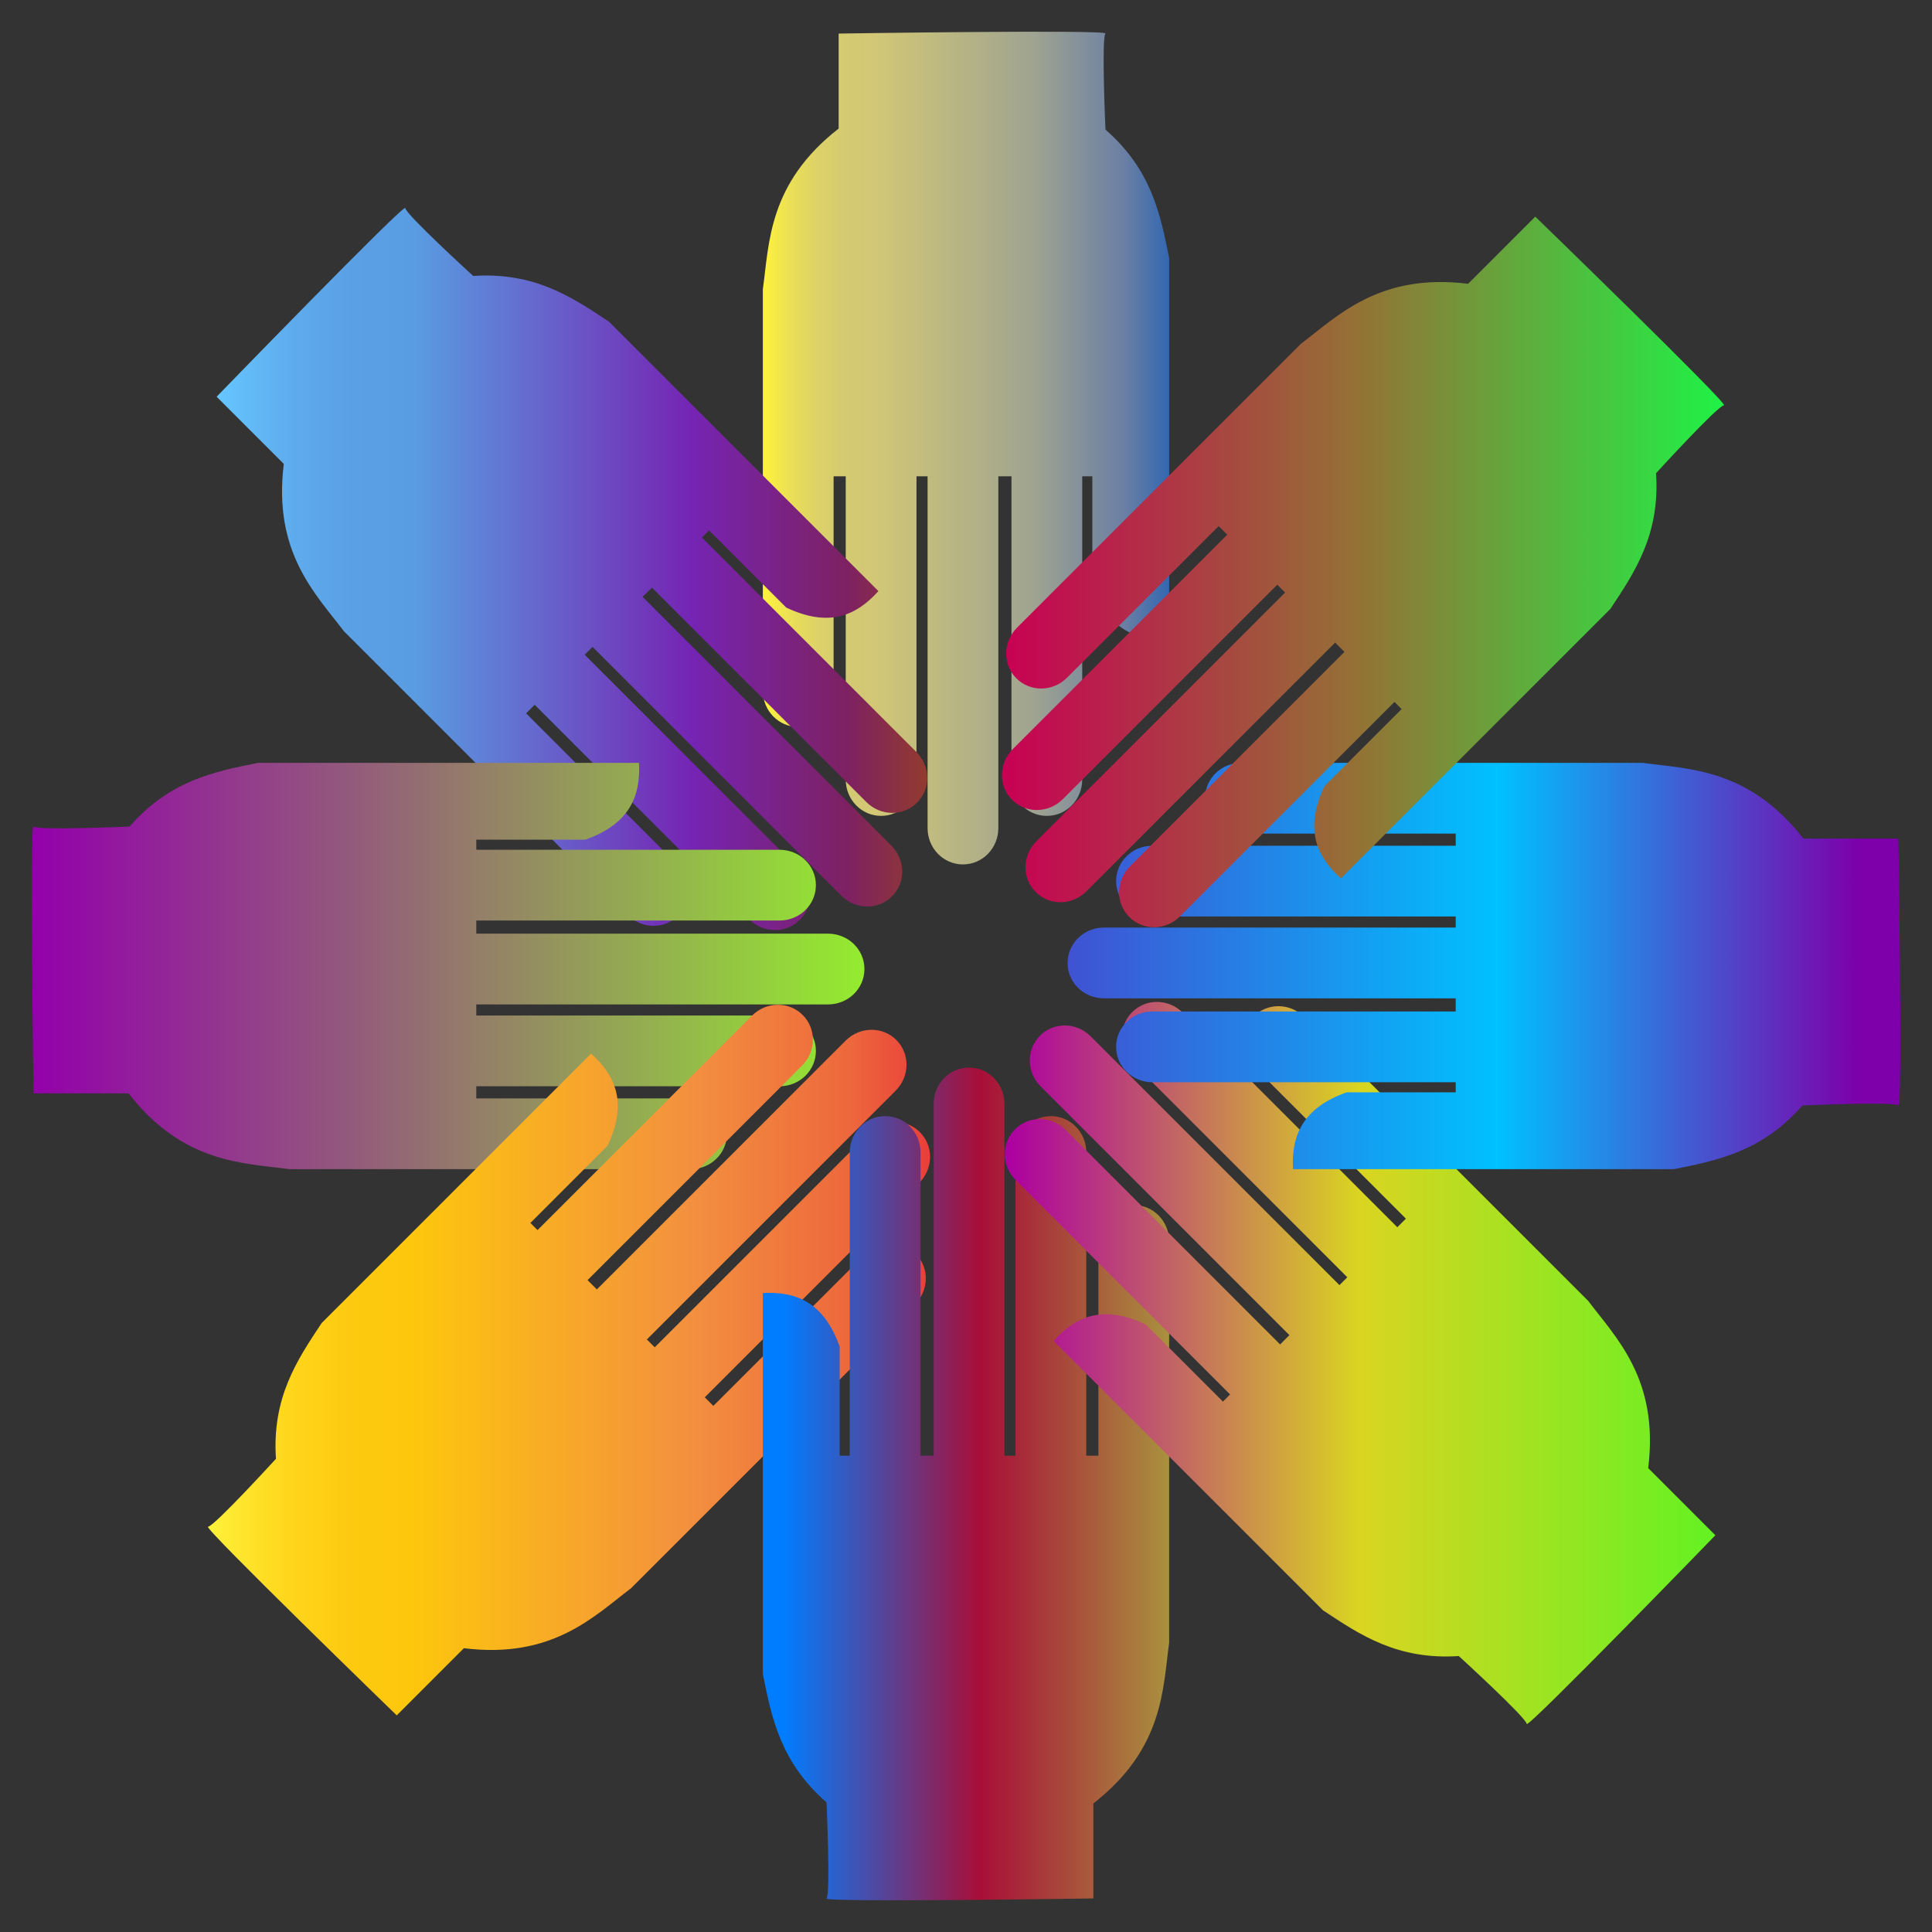 <?xml version="1.0" encoding="utf-8"?>

<!DOCTYPE svg PUBLIC "-//W3C//DTD SVG 1.1//EN" "http://www.w3.org/Graphics/SVG/1.1/DTD/svg11.dtd">
<svg version="1.1" id="Layer_1" xmlns="http://www.w3.org/2000/svg" xmlns:xlink="http://www.w3.org/1999/xlink" x="0px" y="0px"
	 viewBox="0 0 1654.313 1654.313" enable-background="new 0 0 1654.313 1654.313" xml:space="preserve">
<rect x="0" y="0" width="1654.313" height="1654.313" fill="#333333" stroke="none"/>
<g>
	<linearGradient id="path7_8_" gradientUnits="userSpaceOnUse" x1="653.202" y1="383.668" x2="1001.111" y2="383.668">
		<stop  offset="0" style="stop-color:#FFF33B"/>
		<stop  offset="0.065" style="stop-color:#EBE054"/>
		<stop  offset="0.133" style="stop-color:#DDD267"/>
		<stop  offset="0.204" style="stop-color:#D4CA72"/>
		<stop  offset="0.28" style="stop-color:#D1C776"/>
		<stop  offset="0.67" style="stop-color:#9FA391"/>
		<stop  offset="0.89" style="stop-color:#6A7FA4"/>
		<stop  offset="1" style="stop-color:#3367B1"/>
	</linearGradient>
	<path id="path7" fill="url(#path7_8_)" d="M1001.111,301.378v-80.49c-7.582-37.666-15.059-75.367-54.526-109.917
		c0,0-3.549-78.673,0-82.221c3.566-3.583-228.471,0-228.471,0v81.339c-60.411,47.065-59.442,98.354-64.911,137.595v3.496v340.136
		c0,17.275,13.45,31.14,30.292,31.14c16.808,0,30.292-13.865,30.292-31.14V407.833h10.386v259.646
		c0,17.24,13.484,31.14,30.292,31.14s30.292-13.9,30.292-31.14V407.833h9.503v301.172c-0.017,17.275,13.502,31.175,30.275,31.175
		c16.843,0,30.309-13.899,30.309-31.175V407.833h11.252v259.646c0,17.24,13.467,31.14,30.292,31.14
		c16.808,0,30.292-13.9,30.292-31.14V407.833h8.655v93.438c13.692,38.445,37.891,47.325,65.777,45.871
		C1001.111,547.141,1001.111,301.378,1001.111,301.378z"/>
	<linearGradient id="path7_9_" gradientUnits="userSpaceOnUse" x1="185.492" y1="487.218" x2="793.951" y2="487.218">
		<stop  offset="0" style="stop-color:#66C7FF"/>
		<stop  offset="0.03" style="stop-color:#63BEF9"/>
		<stop  offset="0.11" style="stop-color:#5EABEC"/>
		<stop  offset="0.192" style="stop-color:#5AA0E4"/>
		<stop  offset="0.28" style="stop-color:#599CE1"/>
		<stop  offset="0.67" style="stop-color:#7524B3"/>
		<stop  offset="0.89" style="stop-color:#7E2161"/>
		<stop  offset="1" style="stop-color:#923B2E"/>
	</linearGradient>
	<path id="path7_1_" fill="url(#path7_9_)" d="M578.379,332.371l-56.915-56.915c-31.995-21.273-63.941-42.644-116.279-39.167
		c0,0-58.139-53.121-58.139-58.139c-0.012-5.055-161.554,161.554-161.554,161.554l57.515,57.515
		c-9.437,75.997,27.515,111.578,51.395,143.194l2.472,2.472l240.513,240.513c12.215,12.215,31.53,12.509,43.439,0.6
		c11.885-11.885,11.615-31.224-0.6-43.439L450.485,610.815l7.344-7.344l183.597,183.597c12.191,12.191,31.554,12.485,43.439,0.6
		c11.885-11.885,11.591-31.248-0.6-43.439L500.668,560.632l6.72-6.72l212.961,212.961c12.203,12.228,31.591,12.497,43.451,0.636
		c11.909-11.909,11.603-31.26-0.612-43.476L550.227,511.072l7.956-7.956L741.78,686.714c12.191,12.191,31.542,12.497,43.439,0.6
		c11.885-11.885,11.591-31.248-0.6-43.439L601.022,460.277l6.12-6.12l66.071,66.071c36.866,17.503,60.257,6.671,78.947-14.076
		C752.16,506.152,578.379,332.371,578.379,332.371z"/>
	<linearGradient id="path7_10_" gradientUnits="userSpaceOnUse" x1="27.157" y1="827.157" x2="740.18" y2="827.157">
		<stop  offset="0" style="stop-color:#9300AB"/>
		<stop  offset="1" style="stop-color:#94EC2F"/>
	</linearGradient>
	<path id="path7_2_" fill="url(#path7_10_)" d="M301.378,653.203h-80.49c-37.666,7.582-75.367,15.06-109.917,54.526
		c0,0-78.673,3.549-82.221,0c-3.583-3.566,0,228.471,0,228.471h81.339c47.065,60.411,98.354,59.442,137.595,64.911h3.496h340.136
		c17.275,0,31.14-13.45,31.14-30.292c0-16.808-13.865-30.292-31.14-30.292H407.833v-10.386h259.646
		c17.24,0,31.14-13.484,31.14-30.292s-13.9-30.292-31.14-30.292H407.833v-9.503h301.172c17.275,0.017,31.175-13.502,31.175-30.275
		c0-16.842-13.899-30.309-31.175-30.309H407.833v-11.251h259.646c17.24,0,31.14-13.467,31.14-30.292
		c0-16.808-13.9-30.292-31.14-30.292H407.833v-8.655h93.438c38.445-13.692,47.325-37.891,45.871-65.777
		C547.141,653.203,301.378,653.203,301.378,653.203z"/>
	<linearGradient id="path7_11_" gradientUnits="userSpaceOnUse" x1="178.036" y1="1164.592" x2="796.4" y2="1164.592">
		<stop  offset="0" style="stop-color:#FFF33B"/>
		<stop  offset="0.04" style="stop-color:#FEE72E"/>
		<stop  offset="0.117" style="stop-color:#FED51B"/>
		<stop  offset="0.196" style="stop-color:#FDCA10"/>
		<stop  offset="0.281" style="stop-color:#FDC70C"/>
		<stop  offset="0.668" style="stop-color:#F3903F"/>
		<stop  offset="0.888" style="stop-color:#ED683C"/>
		<stop  offset="1" style="stop-color:#E93E3A"/>
	</linearGradient>
	<path id="path7_3_" fill="url(#path7_11_)" d="M332.371,1075.934l-56.915,56.915c-21.273,31.995-42.644,63.941-39.167,116.278
		c0,0-53.121,58.139-58.139,58.139c-5.055,0.012,161.554,161.554,161.554,161.554l57.515-57.515
		c75.997,9.437,111.578-27.515,143.194-51.395l2.472-2.472l240.513-240.513c12.215-12.215,12.509-31.53,0.6-43.439
		c-11.885-11.885-31.224-11.615-43.439,0.6l-129.742,129.742l-7.344-7.344l183.597-183.597c12.191-12.191,12.485-31.554,0.6-43.439
		c-11.885-11.885-31.248-11.591-43.439,0.6l-183.597,183.597l-6.72-6.72l212.961-212.961c12.228-12.203,12.497-31.591,0.636-43.451
		c-11.909-11.909-31.26-11.603-43.476,0.612l-212.961,212.961l-7.956-7.956l183.597-183.597c12.191-12.191,12.497-31.542,0.6-43.439
		c-11.885-11.885-31.248-11.591-43.439,0.6l-183.597,183.597l-6.12-6.12l66.071-66.071c17.503-36.866,6.671-60.257-14.076-78.947
		C506.152,902.153,332.371,1075.934,332.371,1075.934z"/>
	<linearGradient id="path7_12_" gradientUnits="userSpaceOnUse" x1="653.202" y1="1270.645" x2="1001.111" y2="1270.645">
		<stop  offset="0.05" style="stop-color:#007DFF"/>
		<stop  offset="0.534" style="stop-color:#A80E38"/>
		<stop  offset="1" style="stop-color:#A9913E"/>
	</linearGradient>
	<path id="path7_4_" fill="url(#path7_12_)" d="M653.203,1352.936v80.49c7.582,37.666,15.06,75.366,54.526,109.917
		c0,0,3.549,78.673,0,82.221c-3.566,3.583,228.471,0,228.471,0v-81.339c60.411-47.065,59.442-98.354,64.911-137.595v-3.496v-340.136
		c0-17.275-13.45-31.14-30.292-31.14c-16.808,0-30.292,13.865-30.292,31.14v183.483h-10.386V986.835
		c0-17.24-13.484-31.14-30.292-31.14s-30.292,13.9-30.292,31.14v259.646h-9.503V945.308c0.017-17.275-13.502-31.175-30.275-31.175
		c-16.842,0-30.309,13.899-30.309,31.175v301.172h-11.251V986.835c0-17.24-13.467-31.14-30.292-31.14
		c-16.808,0-30.292,13.9-30.292,31.14v259.646h-8.655v-93.438c-13.692-38.445-37.891-47.325-65.777-45.871
		C653.203,1107.172,653.203,1352.936,653.203,1352.936z"/>
	<linearGradient id="path7_13_" gradientUnits="userSpaceOnUse" x1="860.362" y1="1167.095" x2="1468.821" y2="1167.095">
		<stop  offset="0.006" style="stop-color:#AD00A1"/>
		<stop  offset="0.5" style="stop-color:#DAD521"/>
		<stop  offset="1" style="stop-color:#63F222"/>
	</linearGradient>
	<path id="path7_5_" fill="url(#path7_13_)" d="M1075.934,1321.943l56.915,56.915c31.995,21.273,63.941,42.644,116.278,39.167
		c0,0,58.139,53.121,58.139,58.139c0.012,5.055,161.554-161.554,161.554-161.554l-57.515-57.515
		c9.437-75.997-27.515-111.578-51.395-143.194l-2.472-2.472l-240.513-240.513c-12.215-12.215-31.53-12.509-43.439-0.6
		c-11.885,11.885-11.615,31.224,0.6,43.439l129.742,129.742l-7.344,7.344l-183.597-183.597c-12.191-12.191-31.554-12.485-43.439-0.6
		c-11.885,11.885-11.591,31.248,0.6,43.439l183.597,183.597l-6.72,6.72L933.965,887.44c-12.203-12.228-31.591-12.497-43.451-0.636
		c-11.909,11.909-11.603,31.26,0.612,43.476l212.961,212.961l-7.956,7.956L912.533,967.6c-12.191-12.191-31.542-12.497-43.439-0.6
		c-11.885,11.885-11.591,31.248,0.6,43.439l183.597,183.597l-6.12,6.12l-66.071-66.071c-36.866-17.503-60.257-6.671-78.947,14.076
		C902.153,1148.162,1075.934,1321.943,1075.934,1321.943z"/>
	<linearGradient id="path7_14_" gradientUnits="userSpaceOnUse" x1="914.134" y1="827.157" x2="1627.157" y2="827.157">
		<stop  offset="0" style="stop-color:#4052D2"/>
		<stop  offset="0.517" style="stop-color:#00C1FF"/>
		<stop  offset="0.95" style="stop-color:#7D00AA"/>
	</linearGradient>
	<path id="path7_6_" fill="url(#path7_14_)" d="M1352.936,1001.111h80.49c37.666-7.582,75.366-15.059,109.917-54.526
		c0,0,78.673-3.549,82.221,0c3.583,3.566,0-228.471,0-228.471h-81.339c-47.065-60.411-98.354-59.442-137.595-64.911h-3.496h-340.136
		c-17.275,0-31.14,13.45-31.14,30.292c0,16.808,13.865,30.292,31.14,30.292h183.483v10.386H986.835
		c-17.24,0-31.14,13.484-31.14,30.292s13.9,30.292,31.14,30.292h259.646v9.503H945.308c-17.275-0.017-31.175,13.502-31.175,30.275
		c0,16.843,13.899,30.309,31.175,30.309h301.172v11.252H986.835c-17.24,0-31.14,13.467-31.14,30.292
		c0,16.808,13.9,30.292,31.14,30.292h259.646v8.655h-93.438c-38.445,13.692-47.325,37.891-45.871,65.777
		C1107.172,1001.111,1352.936,1001.111,1352.936,1001.111z"/>
	<linearGradient id="path7_15_" gradientUnits="userSpaceOnUse" x1="857.913" y1="489.722" x2="1476.277" y2="489.722">
		<stop  offset="0" style="stop-color:#C80054"/>
		<stop  offset="0.494" style="stop-color:#947235"/>
		<stop  offset="1" style="stop-color:#1FF246"/>
	</linearGradient>
	<path id="path7_7_" fill="url(#path7_15_)" d="M1321.943,578.379l56.915-56.915c21.273-31.995,42.644-63.941,39.167-116.279
		c0,0,53.121-58.139,58.139-58.139c5.055-0.012-161.554-161.554-161.554-161.554l-57.515,57.515
		c-75.997-9.437-111.578,27.515-143.194,51.395l-2.472,2.472L870.917,537.388c-12.215,12.215-12.509,31.53-0.6,43.439
		c11.885,11.885,31.224,11.615,43.439-0.6l129.742-129.742l7.344,7.344L867.245,641.426c-12.191,12.191-12.485,31.554-0.6,43.439
		c11.885,11.885,31.248,11.591,43.439-0.6l183.597-183.597l6.72,6.72L887.44,720.349c-12.228,12.203-12.497,31.591-0.636,43.451
		c11.909,11.909,31.26,11.603,43.476-0.612l212.961-212.961l7.956,7.956L967.6,741.78c-12.191,12.191-12.497,31.542-0.6,43.439
		c11.885,11.885,31.248,11.591,43.439-0.6l183.597-183.597l6.12,6.12l-66.071,66.071c-17.503,36.866-6.671,60.257,14.076,78.947
		C1148.162,752.16,1321.943,578.379,1321.943,578.379z"/>
</g>
</svg>
